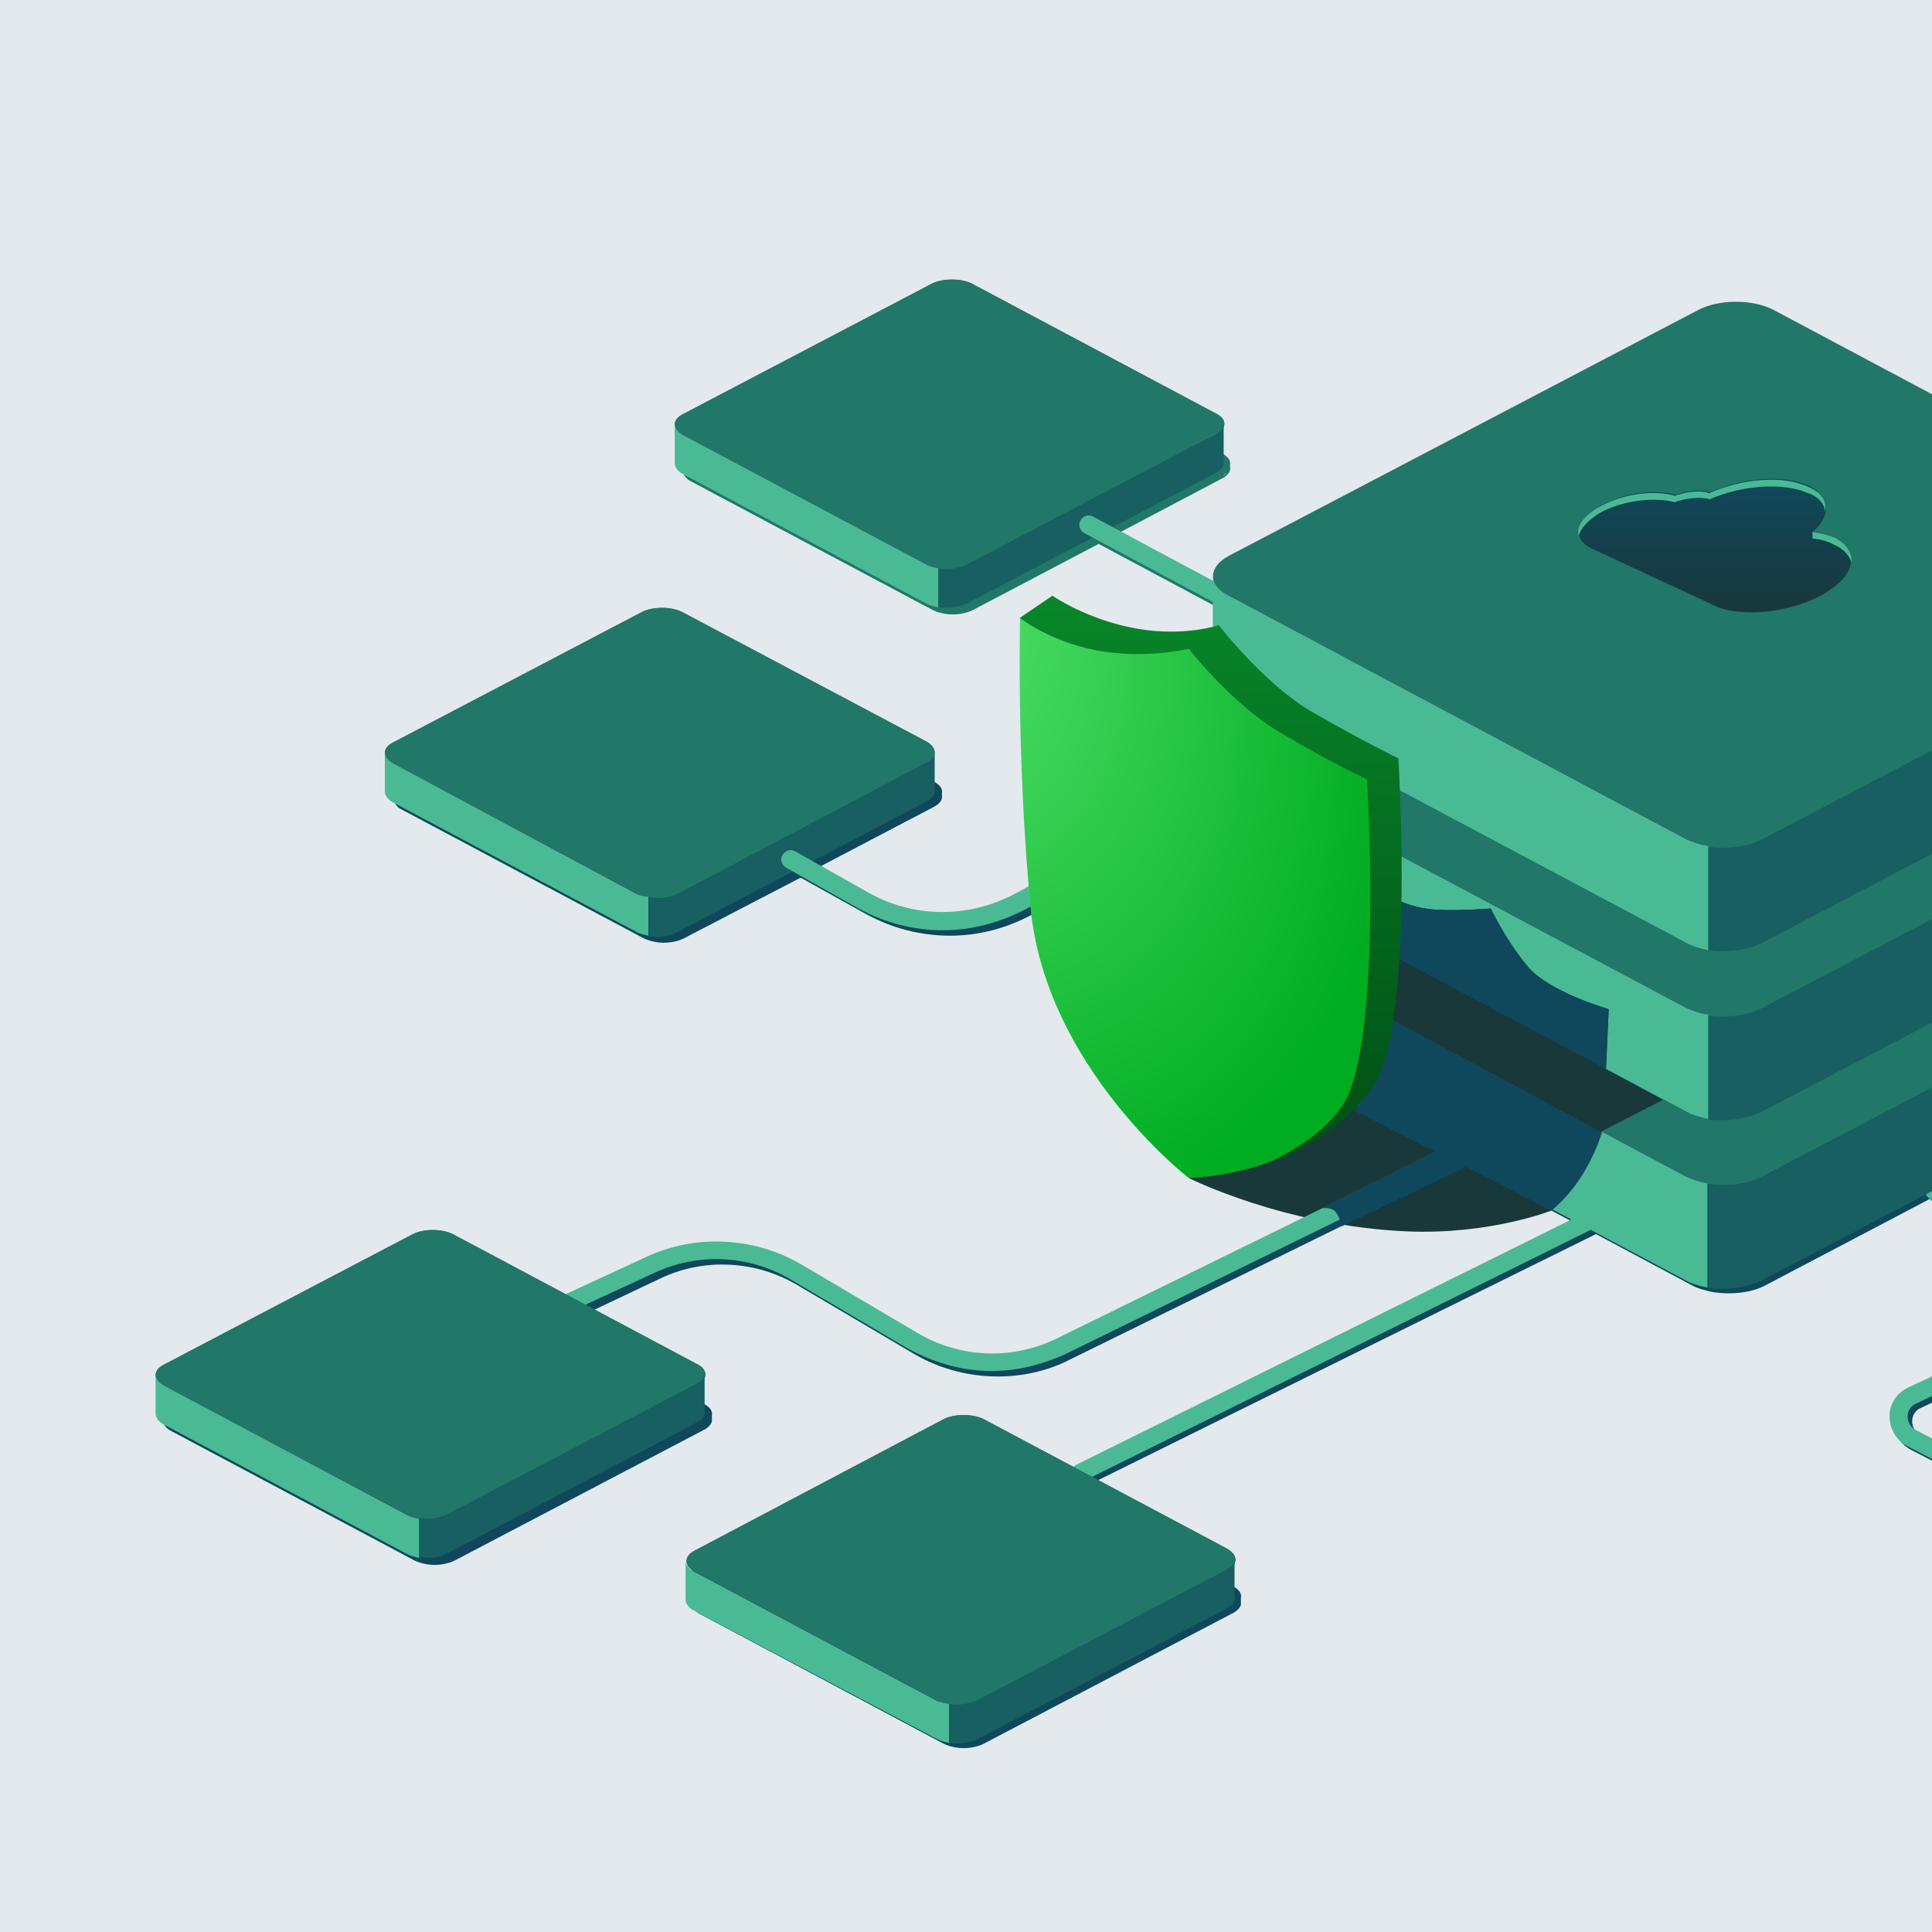 <svg width="360" height="360" viewBox="0 0 360 360" fill="none" xmlns="http://www.w3.org/2000/svg">
<g clip-path="url(#clip0_4470_1766)">
<rect width="360" height="360" fill="#E4E9EE"/>
<path d="M221.5 219.5C221.5 219.5 239.155 228.433 262.112 229.447C277.642 230.123 289.12 225.56 289.12 225.56L253.166 206.125L221.5 219.5Z" fill="#19383A"/>
<path d="M583 109.29C583.169 108.445 582.662 107.769 581.481 107.093L536.074 82.926C534.048 81.912 530.672 81.912 528.646 82.926L482.227 107.262C481.214 107.769 480.707 108.445 480.707 109.121V116.388C480.707 117.064 481.214 117.909 482.227 118.416L498.094 126.866L417.408 167.425L417.239 167.256L331.826 121.796C327.944 119.768 321.698 119.768 317.816 121.796L230.378 167.594C228.521 168.608 227.508 169.96 227.339 171.143V190.577C227.171 191.929 228.183 193.281 230.209 194.464L269.708 215.589L198.306 250.571C190.035 254.627 180.244 254.289 172.311 249.557L150.536 236.545C141.758 231.306 131.124 230.799 121.84 235.193L106.648 242.291L85.717 231.137C83.691 230.123 80.315 230.123 78.289 231.137L31.869 255.472C30.857 255.979 30.35 256.655 30.35 257.331V264.598C30.35 265.274 30.857 266.119 31.869 266.626L77.277 290.793C77.952 291.131 78.627 291.3 79.471 291.469C81.328 291.807 83.353 291.469 84.704 290.793L131.124 266.457C132.136 265.95 132.812 265.105 132.643 264.429V263.584V263.753C132.812 262.908 132.305 262.232 131.124 261.556L110.193 244.318L123.021 238.235C131.124 234.348 140.745 234.855 148.51 239.418L170.285 252.261C175.18 255.134 180.582 256.486 185.983 256.486C190.541 256.486 195.267 255.472 199.487 253.275L273.084 217.11L293.846 228.095L201.682 273.724C201.513 273.893 201.175 274.062 201.007 274.231L184.295 265.274C182.27 264.26 178.894 264.26 176.868 265.274L130.448 289.61C129.436 290.117 128.929 290.793 128.929 291.469V298.735C128.929 299.411 129.436 300.256 130.448 300.763L175.855 324.93C176.531 325.268 177.206 325.437 178.05 325.606C179.907 325.944 181.932 325.606 183.283 324.93L229.703 300.594C230.715 300.087 231.391 299.242 231.222 298.566V297.553V297.722C231.391 296.877 230.884 296.201 229.703 295.525L204.383 275.921L297.391 229.954L315.115 239.418C316.297 240.094 317.647 240.432 319.166 240.77C322.542 241.277 326.425 240.939 329.125 239.418L359.678 223.363C359.847 223.701 360.016 223.87 360.353 224.039L390.062 238.235C391.075 238.742 391.581 239.587 391.581 240.77C391.581 241.784 390.906 242.798 390.062 243.305L356.302 259.19C354.108 260.204 352.757 262.232 352.757 264.598C352.757 266.964 353.939 268.992 356.133 270.175L385.167 285.216C385.336 285.385 385.673 285.385 386.011 285.385C386.686 285.385 387.192 285.047 387.53 284.54C388.036 283.695 387.699 282.681 386.855 282.343L357.821 267.302C356.809 266.795 356.302 265.95 356.302 264.767C356.302 263.753 356.977 262.739 357.821 262.401L391.581 246.515C393.776 245.501 395.126 243.474 395.126 240.939C395.126 238.404 393.776 236.376 391.581 235.362L362.885 221.673L393.1 205.956C393.269 206.294 393.438 206.463 393.776 206.632L442.896 232.827C446.272 234.686 449.986 235.531 453.531 235.531C457.244 235.531 461.127 234.517 464.503 232.658L499.444 213.223L524.595 226.574C525.271 226.912 525.946 227.081 526.79 227.25C528.646 227.588 530.672 227.25 532.022 226.574L578.442 202.238C579.455 201.731 580.13 200.886 579.961 200.21V193.112V193.281C580.13 192.436 579.624 191.76 578.442 191.084L533.035 166.918C531.01 165.904 527.634 165.904 525.608 166.918L479.188 191.253C478.175 191.76 477.669 192.436 477.669 193.112V200.379C477.669 201.055 478.175 201.9 479.188 202.407L495.899 211.364L462.815 229.785C457.076 232.996 450.155 232.996 444.247 229.954L396.139 204.266L416.226 193.788C418.252 192.774 419.264 191.253 419.264 189.901L418.252 171.481C418.252 171.65 418.252 171.65 418.252 171.819C418.252 171.312 418.42 170.805 418.252 170.467L501.639 128.894L527.465 142.751C528.14 143.089 528.815 143.258 529.659 143.427C531.516 143.765 533.542 143.427 534.892 142.751L581.312 118.416C582.325 117.909 583 117.064 582.831 116.388L583 109.29ZM30.35 258.007C30.35 257.838 30.35 257.838 30.35 258.007C30.35 257.838 30.35 257.838 30.35 258.007ZM30.688 258.514C30.519 258.345 30.519 258.514 30.688 258.514C30.519 258.345 30.519 258.514 30.688 258.514ZM31.026 258.852C31.026 258.852 31.026 259.021 31.026 258.852C31.026 258.852 31.026 259.021 31.026 258.852ZM478.682 194.802C478.682 194.633 478.682 194.633 478.682 194.802C478.682 194.633 478.682 194.633 478.682 194.802ZM417.576 174.185C417.745 174.016 417.914 173.847 418.083 173.678C417.914 173.847 417.745 174.016 417.576 174.185ZM416.901 174.692C417.408 174.523 417.745 174.185 418.083 173.847C417.745 174.185 417.408 174.523 416.901 174.692ZM418.42 173.171C418.42 173.002 418.589 173.002 418.589 172.833C418.589 173.002 418.42 173.002 418.42 173.171ZM480.707 109.797C480.707 109.628 480.707 109.797 480.707 109.797C480.707 109.628 480.707 109.797 480.707 109.797ZM480.876 110.304C480.876 110.135 480.876 110.304 480.876 110.304C480.876 110.135 480.876 110.304 480.876 110.304ZM481.383 110.642C481.383 110.642 481.383 110.811 481.383 110.642C481.383 110.642 481.383 110.811 481.383 110.642Z" fill="#0F485C"/>
<path d="M128.423 89.517L173.83 113.684C174.505 114.022 175.18 114.191 176.024 114.36C177.881 114.698 179.907 114.36 181.257 113.684L204.72 101.347L249.283 125.176C249.452 125.345 249.79 125.345 250.127 125.345C250.803 125.345 251.309 125.007 251.647 124.5C252.153 123.655 251.815 122.641 250.971 122.134L208.434 99.319L227.677 89.179C228.69 88.672 229.365 87.827 229.196 87.151V86.475V86.644C229.365 85.799 228.859 85.123 227.677 84.447L182.439 54.028C180.413 53.014 177.037 53.014 175.012 54.028L128.592 78.364C127.579 78.871 127.073 79.546 127.073 80.222L125.891 84.785C125.722 85.461 127.41 89.01 128.423 89.517ZM127.579 81.743C127.748 81.743 127.748 81.912 127.579 81.743C127.748 81.743 127.748 81.912 127.579 81.743ZM175.856 107.093C176.024 107.093 176.024 107.093 176.193 107.093C176.193 107.262 176.024 107.262 175.856 107.093C176.024 107.262 176.024 107.262 175.856 107.093ZM177.206 107.262H177.375C177.375 107.262 177.375 107.262 177.206 107.262ZM178.725 107.262C178.894 107.262 178.894 107.262 179.063 107.262C178.894 107.262 178.894 107.262 178.725 107.262ZM179.907 107.093C180.076 107.093 180.076 107.093 180.244 106.924C180.244 106.924 180.076 106.924 179.907 107.093ZM228.69 87.996L228.859 87.827C228.859 87.827 228.859 87.827 228.69 87.996ZM229.196 87.32C229.196 87.32 229.196 87.151 229.365 87.151C229.196 87.32 229.196 87.32 229.196 87.32ZM228.521 88.165C228.352 88.334 228.183 88.503 227.846 88.672C228.015 88.503 228.183 88.334 228.521 88.165ZM175.18 106.924C175.012 106.924 175.012 106.924 174.843 106.755C174.843 106.924 175.012 106.924 175.18 106.924ZM127.073 80.898C127.073 80.73 127.073 80.898 127.073 80.898C127.073 80.73 127.073 80.898 127.073 80.898ZM127.241 81.406C127.241 81.237 127.241 81.406 127.241 81.406C127.241 81.237 127.241 81.406 127.241 81.406Z" fill="#217768"/>
<path d="M74.576 150.694L119.983 174.861C120.658 175.199 121.333 175.368 122.177 175.537C124.034 175.875 126.06 175.537 127.41 174.861L149.185 163.538L161.339 170.298C166.234 173.002 171.635 174.354 177.037 174.354C182.27 174.354 187.503 173.002 192.229 170.467L248.608 140.047C249.452 139.54 249.79 138.526 249.283 137.681C248.777 136.836 247.764 136.498 246.92 137.005L190.541 167.425C181.763 172.157 171.467 171.988 162.858 167.256L152.73 161.51L173.999 150.356C175.011 149.849 175.687 149.004 175.518 148.328V147.652V147.821C175.687 146.976 175.18 146.3 173.999 145.624L128.592 115.374C126.566 114.36 123.19 114.36 121.164 115.374L74.576 139.709C73.563 140.216 73.057 140.892 73.057 141.568L73.394 144.61L71.875 145.624C71.875 146.3 73.394 150.187 74.576 150.694ZM174.843 149.173C175.011 149.173 175.011 149.004 175.011 149.004L174.843 149.173ZM175.18 148.666C175.18 148.666 175.18 148.497 175.349 148.497C175.349 148.497 175.349 148.497 175.18 148.666ZM174.505 149.342C174.336 149.511 174.168 149.68 173.83 149.849C174.168 149.68 174.336 149.511 174.505 149.342Z" fill="#0F485C"/>
<path d="M385.336 284.709C384.998 284.709 384.829 284.709 384.492 284.54L355.458 269.499C353.433 268.485 352.082 266.288 352.082 263.922C352.082 261.556 353.433 259.528 355.627 258.514L389.387 242.629C390.4 242.122 390.906 241.277 390.906 240.094C390.906 239.08 390.4 238.066 389.387 237.559L359.678 223.363C358.834 223.025 358.497 222.011 358.834 221.166C359.172 220.321 360.185 219.983 361.029 220.321L390.737 234.517C392.932 235.531 394.282 237.728 394.282 240.094C394.282 242.46 392.932 244.656 390.737 245.67L356.977 261.556C355.965 262.063 355.458 262.908 355.458 263.922C355.458 264.936 355.965 265.95 356.977 266.457L386.011 281.498C386.855 282.005 387.193 283.019 386.686 283.695C386.517 284.371 385.842 284.709 385.336 284.709Z" fill="#4ABA95"/>
<path d="M184.802 255.472C179.4 255.472 173.999 253.951 169.104 251.247L147.329 238.404C139.564 233.841 130.111 233.334 121.84 237.221L104.285 245.333C103.441 245.671 102.428 245.333 102.09 244.488C101.753 243.643 102.09 242.629 102.934 242.291L120.489 234.179C129.605 229.954 140.408 230.461 149.185 235.531L170.96 248.374C178.894 253.106 188.684 253.444 196.956 249.388L273.422 211.871C274.266 211.533 275.279 211.871 275.616 212.716C275.954 213.561 275.616 214.575 274.772 214.913L198.306 252.43C194.086 254.289 189.528 255.472 184.802 255.472Z" fill="#4ABA95"/>
<path d="M201.344 276.09C200.669 276.09 200.163 275.752 199.825 275.076C199.488 274.231 199.825 273.217 200.669 272.879L297.898 224.715C298.742 224.377 299.754 224.715 300.092 225.56C300.43 226.405 300.092 227.419 299.248 227.757L202.02 275.921C201.851 275.921 201.513 276.09 201.344 276.09Z" fill="#4ABA95"/>
<path d="M228.69 292.652L182.27 316.987C180.244 318.001 176.868 318.001 174.843 316.987L129.436 292.821C127.41 291.807 127.41 289.948 129.436 288.934L175.856 264.429C177.881 263.415 181.257 263.415 183.283 264.429L228.69 288.596C230.715 289.779 230.715 291.469 228.69 292.652Z" fill="#217768"/>
<path d="M228.69 292.652L182.27 316.987C180.244 318.001 176.868 318.001 174.843 316.987L129.436 292.821C127.41 291.807 127.41 289.948 129.436 288.934L175.856 264.429C177.881 263.415 181.257 263.415 183.283 264.429L228.69 288.596C230.715 289.779 230.715 291.469 228.69 292.652Z" fill="#217768"/>
<path d="M174.674 316.987L129.267 292.821C128.254 292.314 127.748 291.469 127.748 290.793V298.06C127.748 298.736 128.254 299.581 129.267 300.088L174.674 324.085C175.349 324.423 176.024 324.592 176.868 324.761V317.494C176.024 317.494 175.349 317.156 174.674 316.987Z" fill="#4ABA95"/>
<path d="M182.101 324.085L228.521 299.75C229.534 299.243 230.209 298.398 230.04 297.722V290.624C230.04 291.3 229.534 291.976 228.521 292.483L182.101 316.818C180.582 317.494 178.556 317.832 176.868 317.494V324.761C178.725 325.099 180.751 324.761 182.101 324.085Z" fill="#175F61"/>
<path d="M129.942 258.007L83.522 282.343C81.497 283.357 78.121 283.357 76.095 282.343L30.519 258.176C28.494 257.162 28.494 255.303 30.519 254.289L76.939 229.954C78.965 228.94 82.341 228.94 84.366 229.954L129.773 254.12C131.968 255.134 131.968 256.993 129.942 258.007Z" fill="#217768"/>
<path d="M129.942 258.007L83.522 282.343C81.497 283.357 78.121 283.357 76.095 282.343L30.519 258.176C28.494 257.162 28.494 255.303 30.519 254.289L76.939 229.954C78.965 228.94 82.341 228.94 84.366 229.954L129.773 254.12C131.968 255.134 131.968 256.993 129.942 258.007Z" fill="#217768"/>
<path d="M75.926 282.343L30.519 258.176C29.506 257.669 29 256.824 29 256.148V263.415C29 264.091 29.506 264.936 30.519 265.443L75.926 289.61C76.602 289.948 77.277 290.117 78.121 290.286V283.019C77.277 282.85 76.602 282.681 75.926 282.343Z" fill="#4ABA95"/>
<path d="M83.353 289.441L129.773 265.105C130.786 264.598 131.461 263.753 131.292 263.077V255.979C131.292 256.655 130.786 257.331 129.773 257.838L83.353 282.174C81.834 282.85 79.809 283.188 78.121 282.85V290.117C79.977 290.455 82.003 290.286 83.353 289.441Z" fill="#175F61"/>
<path d="M226.495 80.898L180.076 105.234C178.05 106.248 174.674 106.248 172.648 105.234L127.241 81.067C125.216 80.053 125.216 78.195 127.241 77.18L173.661 52.845C175.687 51.831 179.063 51.831 181.088 52.845L226.495 77.011C228.69 78.025 228.69 79.885 226.495 80.898Z" fill="#217768"/>
<path d="M226.495 80.898L180.076 105.234C178.05 106.248 174.674 106.248 172.648 105.234L127.241 81.067C125.216 80.053 125.216 78.195 127.241 77.18L173.661 52.845C175.687 51.831 179.063 51.831 181.088 52.845L226.495 77.011C228.69 78.025 228.69 79.885 226.495 80.898Z" fill="#217768"/>
<path d="M172.648 105.234L127.241 81.067C126.229 80.561 125.722 79.716 125.722 79.04V86.306C125.722 86.982 126.229 87.827 127.241 88.334L172.648 112.501C173.324 112.839 173.999 113.008 174.843 113.177V105.91C173.999 105.741 173.155 105.572 172.648 105.234Z" fill="#4ABA95"/>
<path d="M180.076 112.501L226.495 88.165C227.508 87.658 228.183 86.813 228.015 86.137V79.04C228.015 79.716 227.508 80.391 226.495 80.898L180.076 105.234C178.556 105.91 176.531 106.248 174.843 105.91V113.177C176.531 113.346 178.556 113.177 180.076 112.501Z" fill="#175F61"/>
<path d="M248.946 124.162C248.608 124.162 248.439 124.162 248.102 123.993L202.02 99.319C201.176 98.812 200.838 97.798 201.344 96.953C201.851 96.108 202.864 95.77 203.708 96.277L249.79 120.951C250.634 121.458 250.971 122.472 250.465 123.317C250.127 123.824 249.621 124.162 248.946 124.162Z" fill="#4ABA95"/>
<path d="M172.648 142.244L126.229 166.58C124.203 167.594 120.827 167.594 118.801 166.58L73.225 142.244C71.2 141.23 71.2 139.371 73.225 138.357L119.645 114.022C121.671 113.008 125.047 113.008 127.073 114.022L172.648 138.188C174.674 139.371 174.674 141.061 172.648 142.244Z" fill="#217768"/>
<path d="M172.648 142.244L126.229 166.58C124.203 167.594 120.827 167.594 118.801 166.58L73.225 142.244C71.2 141.23 71.2 139.371 73.225 138.357L119.645 114.022C121.671 113.008 125.047 113.008 127.073 114.022L172.648 138.188C174.674 139.371 174.674 141.061 172.648 142.244Z" fill="#217768"/>
<path d="M118.633 166.58L73.225 142.244C72.213 141.737 71.706 140.892 71.706 140.216V147.483C71.706 148.159 72.213 149.004 73.225 149.511L118.633 173.678C119.308 174.016 119.983 174.185 120.827 174.354V167.087C120.152 167.087 119.308 166.918 118.633 166.58Z" fill="#4ABA95"/>
<path d="M126.228 173.678L172.648 149.342C173.661 148.835 174.336 147.99 174.167 147.314V140.216C174.167 140.892 173.661 141.568 172.648 142.075L126.228 166.58C124.709 167.256 122.684 167.594 120.996 167.256V174.523C122.684 174.692 124.709 174.523 126.228 173.678Z" fill="#175F61"/>
<path d="M175.687 173.34C170.285 173.34 164.884 171.988 159.988 169.284L146.484 161.679C145.64 161.172 145.303 160.158 145.809 159.313C146.316 158.468 147.328 158.13 148.172 158.637L161.676 166.242C170.285 171.143 180.582 171.143 189.359 166.411L245.739 135.991C246.583 135.484 247.595 135.822 248.102 136.667C248.608 137.512 248.271 138.526 247.426 139.033L191.047 169.453C186.152 171.988 180.92 173.34 175.687 173.34Z" fill="#4ABA95"/>
<path d="M415.72 173.509L328.282 219.307C324.399 221.335 318.154 221.335 314.271 219.307L228.69 173.678C224.807 171.65 224.976 168.27 228.859 166.242L316.297 120.444C320.179 118.416 326.425 118.416 330.307 120.444L415.72 165.904C419.602 168.101 419.602 171.481 415.72 173.509Z" fill="#217768"/>
<path d="M314.271 219.307L228.69 173.678C226.664 172.664 225.82 171.312 225.82 169.791V189.226C225.651 190.578 226.664 191.93 228.69 193.112L314.102 238.573C315.284 239.249 316.634 239.587 318.153 239.925V220.49C316.803 220.321 315.453 219.814 314.271 219.307Z" fill="#4ABA95"/>
<path d="M328.282 238.573L415.72 192.774C417.745 191.76 418.758 190.239 418.758 188.887V169.96C418.589 171.312 417.745 172.495 415.72 173.509L328.282 219.307C325.581 220.659 321.698 221.166 318.323 220.659V240.094C321.698 240.432 325.581 239.925 328.282 238.573Z" fill="#175F61"/>
<path d="M415.72 142.075L328.281 187.874C324.399 189.902 318.153 189.902 314.271 187.874L228.859 142.413C224.976 140.385 225.145 137.005 229.027 134.977L316.297 89.179C320.179 87.151 326.425 87.151 330.307 89.179L415.72 134.639C419.602 136.667 419.602 140.047 415.72 142.075Z" fill="#217768"/>
<path d="M314.271 187.874L228.859 142.413C226.833 141.399 225.989 140.047 225.989 138.526V157.961C225.82 159.313 226.833 160.665 228.859 161.848L314.271 207.139C315.453 207.815 316.803 208.153 318.322 208.491V189.057C316.803 188.888 315.453 188.381 314.271 187.874Z" fill="#4ABA95"/>
<path d="M328.282 207.139L415.72 161.341C417.745 160.327 418.758 158.806 418.758 157.454V138.526C418.589 139.878 417.745 141.061 415.72 142.075L328.282 187.874C325.581 189.226 321.698 189.733 318.323 189.226V208.66C321.698 208.998 325.581 208.491 328.282 207.139Z" fill="#175F61"/>
<path d="M415.72 110.642L328.281 156.44C324.399 158.468 318.153 158.468 314.271 156.44L228.859 110.98C224.976 108.952 225.145 105.572 229.027 103.544L316.465 57.746C320.348 55.718 326.593 55.718 330.476 57.746L415.888 103.206C419.602 105.234 419.602 108.614 415.72 110.642Z" fill="#217768"/>
<path d="M314.271 156.44L228.859 110.98C226.833 109.966 225.989 108.614 225.989 107.093V126.359C225.82 127.711 226.833 129.063 228.859 130.245L314.271 175.706C315.453 176.382 316.803 176.72 318.322 177.058V157.623C316.803 157.454 315.453 156.947 314.271 156.44Z" fill="#4ABA95"/>
<path d="M328.282 175.706L415.72 129.907C417.745 128.894 418.758 127.373 418.758 126.021V107.093C418.589 108.445 417.745 109.628 415.72 110.642L328.282 156.44C325.581 157.792 321.698 158.299 318.323 157.792V177.058C321.698 177.565 325.581 177.058 328.282 175.706Z" fill="#175F61"/>
<path d="M341.785 100.333C340.604 99.826 339.253 99.488 337.734 99.15C341.279 96.108 341.11 92.559 337.059 90.531C332.502 88.334 324.737 89.01 318.66 91.714C318.491 91.714 318.322 91.714 318.154 91.545C316.466 91.207 314.102 91.545 312.246 92.221C308.363 91.038 302.455 91.883 298.235 94.249C293.509 96.784 292.834 100.333 296.547 102.192L320.179 113.177C325.412 115.036 333.683 114.022 339.591 110.811C345.837 107.262 346.681 102.699 341.785 100.333Z" fill="url(#paint0_linear_4470_1766)"/>
<path d="M250 228.5C250 228.5 249.513 226.176 248.5 225.5C247.318 224.824 246 225.222 246 225.222L268.358 214.068L273 217.5L250 228.5Z" fill="#0F485C"/>
<path d="M253.166 206.125L289.12 225.56C294.353 221.166 297.729 213.73 298.404 210.857C299.923 210.012 309.882 204.942 309.882 204.942L299.248 199.196L299.754 188.043C299.754 188.043 288.614 184.832 284.394 179.931C280.342 175.03 277.642 169.284 277.642 169.284C277.642 169.284 269.539 169.96 265.488 169.284C261.437 168.608 259.58 167.256 259.58 167.256C259.58 167.256 259.749 177.734 258.567 188.55C257.555 199.365 253.166 206.125 253.166 206.125Z" fill="#19383A"/>
<path d="M284.562 179.931C280.511 175.03 277.81 169.284 277.81 169.284C277.81 169.284 269.708 169.96 265.657 169.284C261.606 168.608 259.749 167.256 259.749 167.256C259.749 167.256 259.749 171.819 259.58 178.072L304.65 202.069L299.248 199.196L299.754 188.043C299.923 188.043 288.614 185.001 284.562 179.931Z" fill="#0F485C"/>
<path d="M258.567 189.563C257.217 199.703 252.5 207 252.5 207L289 225.5C294.5 221.5 297.656 213.873 298.5 211L258.567 189.563Z" fill="#0F485C"/>
<path d="M341.786 100.164C340.942 99.826 339.76 99.488 338.747 99.319L337.734 99.15V100.333C339.254 100.502 340.604 100.84 341.786 101.516C343.642 102.361 344.655 103.544 344.993 104.896C345.162 103.037 344.149 101.347 341.786 100.164Z" fill="#4ABA95"/>
<path d="M340.098 95.263C340.435 93.404 339.422 91.714 336.89 90.7C332.333 88.503 324.568 89.179 318.491 91.883C318.322 91.883 318.154 91.883 317.985 91.714C316.297 91.376 313.934 91.714 312.077 92.39C308.194 91.207 302.286 92.052 298.066 94.418C295.028 96.108 293.678 98.136 294.184 99.826C294.522 98.474 295.872 96.953 298.066 95.601C302.286 93.235 308.194 92.559 312.077 93.573C313.934 92.897 316.297 92.559 317.985 92.897C318.154 92.897 318.322 92.897 318.491 93.066C324.568 90.362 332.502 89.855 336.89 91.883C338.916 92.559 339.929 93.911 340.098 95.263Z" fill="#4ABA95"/>
<path d="M221.252 120.573C221.252 120.573 229.95 130.976 238.804 136.118C248.012 141.436 255.064 145.035 255.064 145.035C255.064 145.035 257.376 187.056 251.71 203.012C246.043 218.968 221.5 219.5 221.5 219.5C221.5 219.5 194.867 198.935 192.034 169.15C189.377 141.316 190.086 115.078 190.086 115.078C190.086 115.078 196.638 119.687 206.2 121.283C214.877 122.524 221.252 120.573 221.252 120.573Z" fill="url(#paint1_radial_4470_1766)"/>
<path d="M251.71 202.835C257.376 186.879 254.72 145.217 254.72 145.217C254.72 145.217 247.814 142.025 238.606 136.529C229.752 131.388 221.494 120.906 221.494 120.906C221.494 120.906 214.258 122.672 205.758 121.431C196.196 120.013 190.022 115.137 190.022 115.137L196.106 111C196.106 111 202.658 115.609 212.221 117.205C220.898 118.623 227.096 116.496 227.096 116.496C227.096 116.496 235.595 127.488 244.449 132.629C253.658 137.948 260.564 141.316 260.564 141.316C260.564 141.316 263.22 182.979 257.553 198.935C254.543 207.267 243.469 214.695 235.5 217C241.698 214.341 249.585 209.218 251.71 202.835Z" fill="url(#paint2_linear_4470_1766)"/>
</g>
<defs>
<linearGradient id="paint0_linear_4470_1766" x1="319.554" y1="89.219" x2="319.554" y2="114.103" gradientUnits="userSpaceOnUse">
<stop stop-color="#0F485C"/>
<stop offset="1" stop-color="#19383A"/>
</linearGradient>
<radialGradient id="paint1_radial_4470_1766" cx="0" cy="0" r="1" gradientUnits="userSpaceOnUse" gradientTransform="translate(157.501 95.729) rotate(62.164) scale(139.767 87.861)">
<stop stop-color="#66EC7F"/>
<stop offset="1" stop-color="#00AD21"/>
</radialGradient>
<linearGradient id="paint2_linear_4470_1766" x1="225.604" y1="111" x2="225.604" y2="215.955" gradientUnits="userSpaceOnUse">
<stop stop-color="#088629"/>
<stop offset="1" stop-color="#004F15"/>
</linearGradient>
<clipPath id="clip0_4470_1766">
<rect width="360" height="360" fill="white"/>
</clipPath>
</defs>
</svg>
